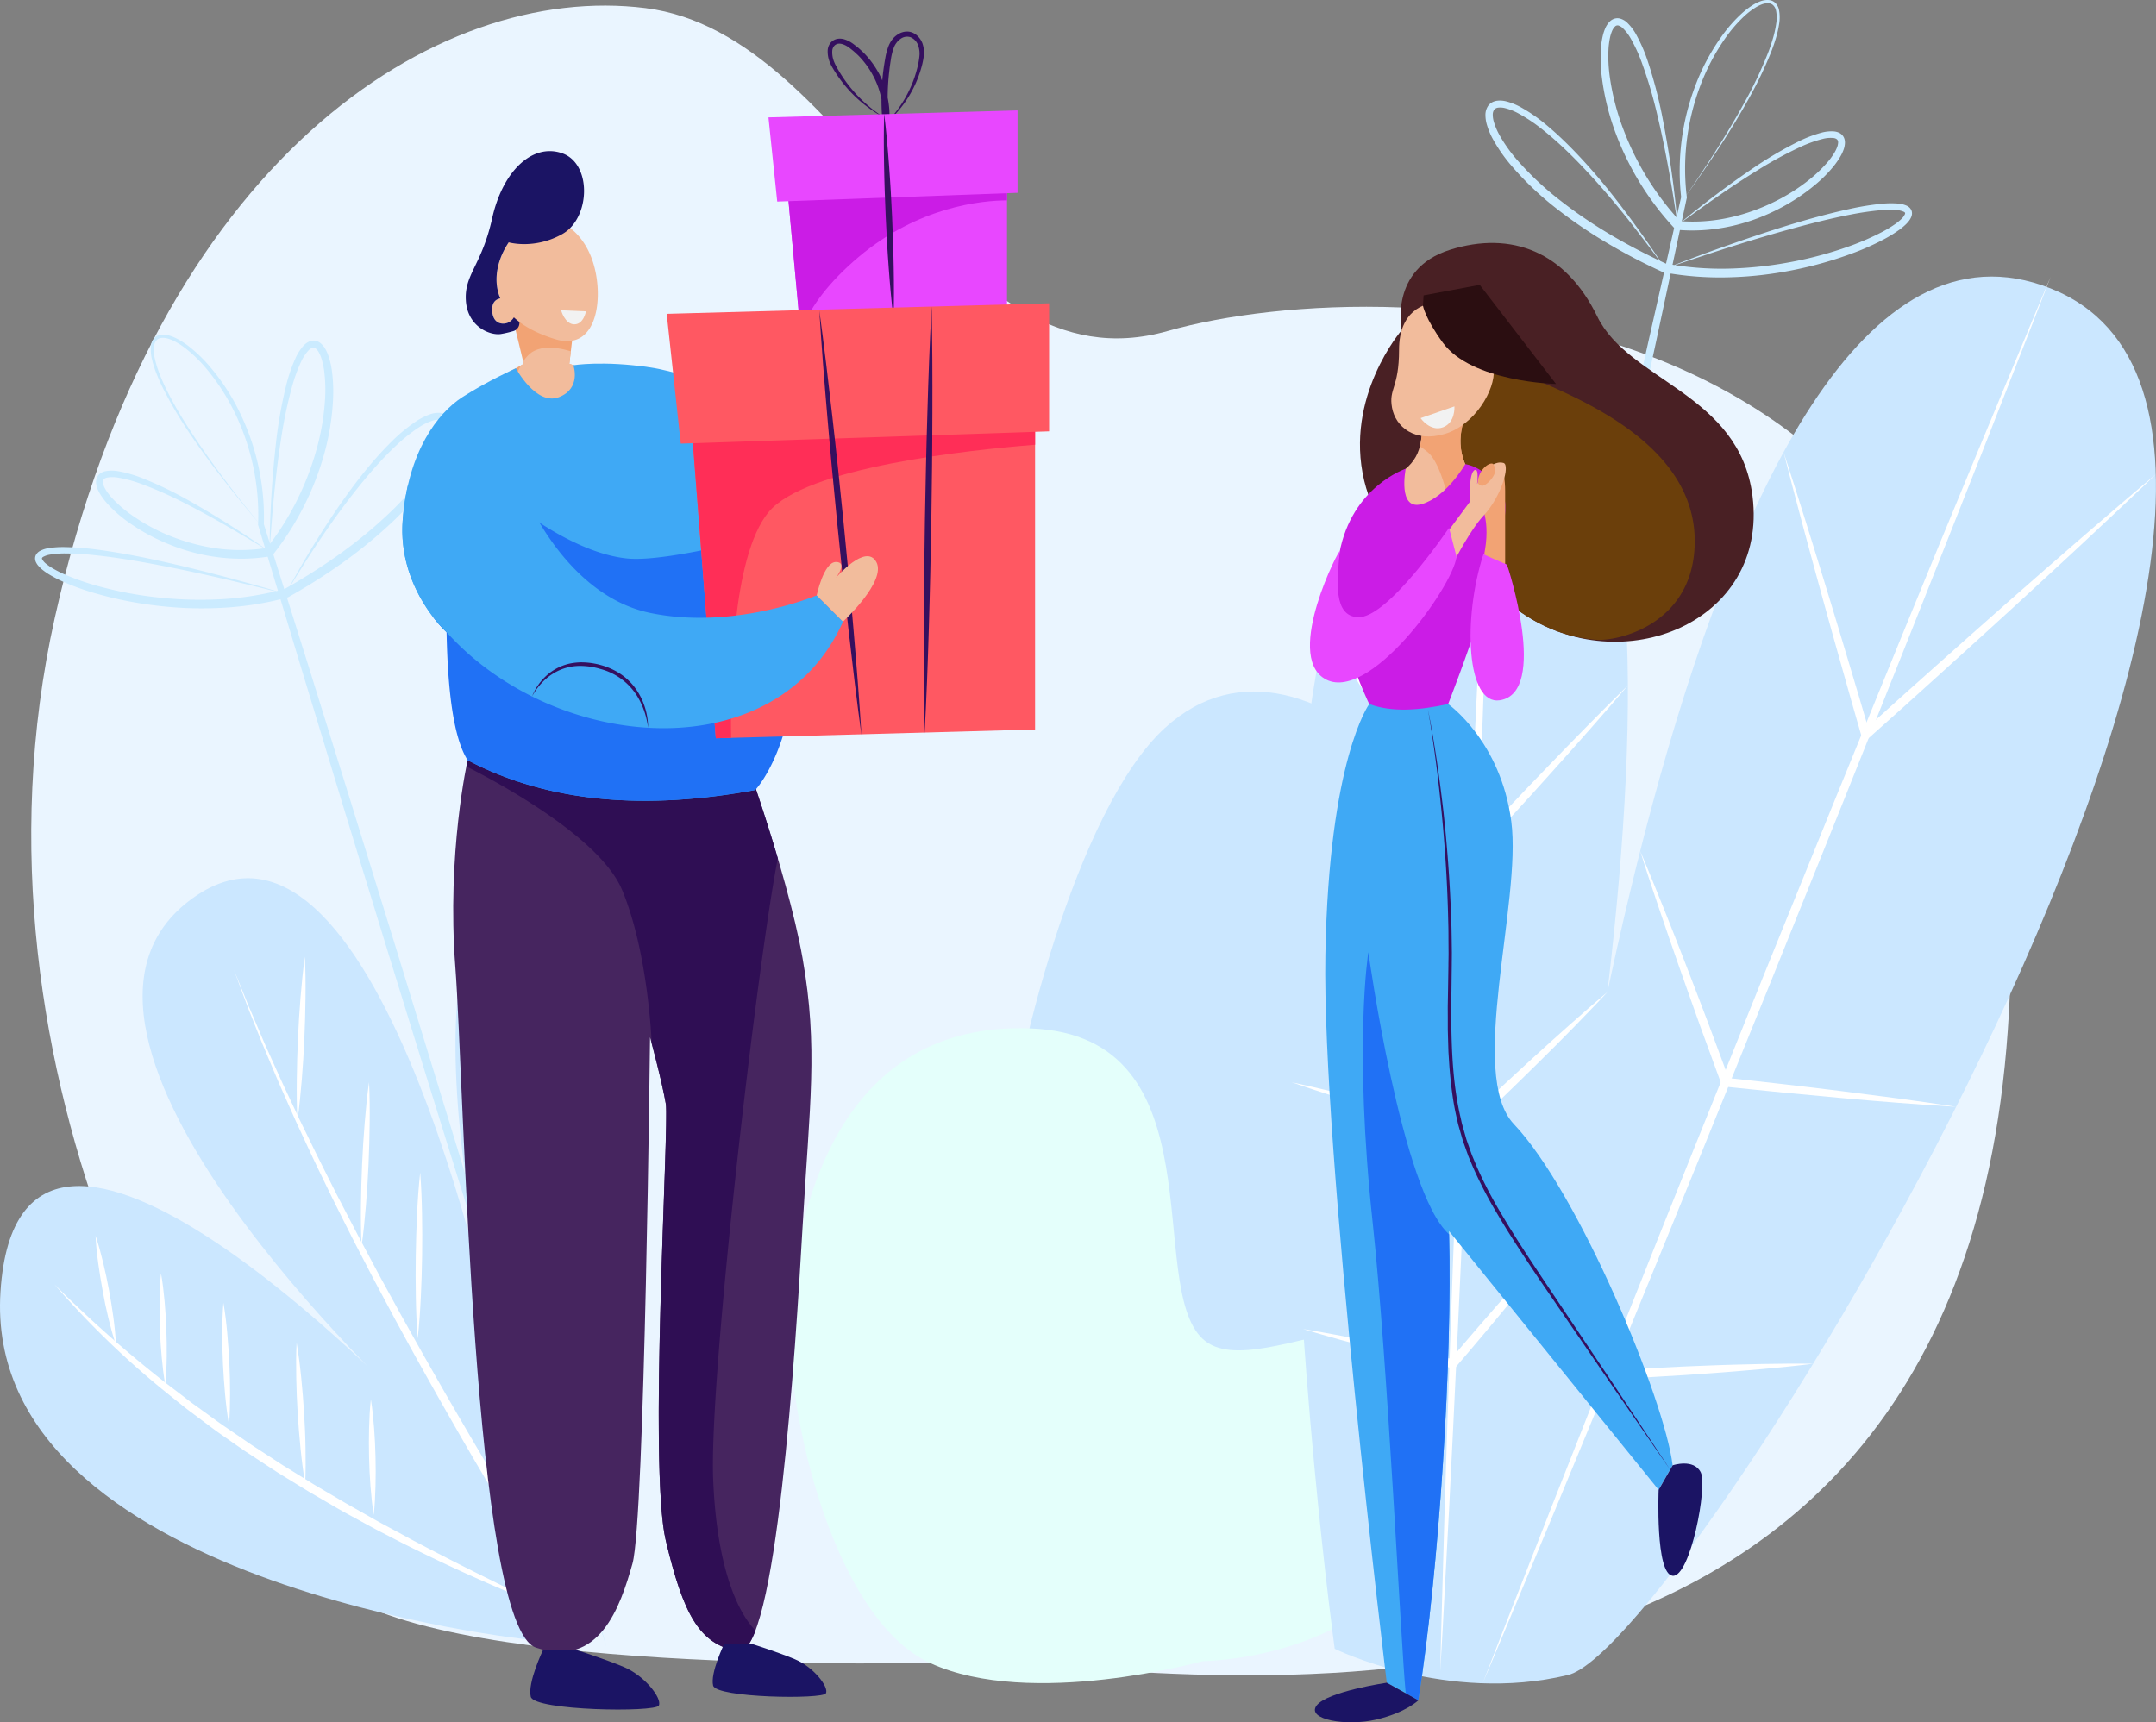 <?xml version="1.0" encoding="UTF-8"?> <svg xmlns="http://www.w3.org/2000/svg" viewBox="0 0 1680.1 1342.3"><rect x="0" y="0" width="1680.1" height="1342.3" fill="#808080" stroke="none"/> <defs> <style>.cls-1{fill:#eaf5ff;}.cls-2{fill:#cbebff;}.cls-3{fill:#cbe7ff;}.cls-4{fill:#e4fffb;}.cls-5{fill:#fff;}.cls-6{fill:#492024;}.cls-7{fill:#6b3f0b;}.cls-8{fill:#f2bc9c;}.cls-9{fill:#f2a374;}.cls-10{fill:#f2f2f2;}.cls-11{fill:#2b0e11;}.cls-12{fill:#3fa9f5;}.cls-13{fill:#cb1ce6;}.cls-14{fill:#e847ff;}.cls-15{fill:#2071f5;}.cls-16{fill:#1b1464;}.cls-17{fill:#35105f;}.cls-18{fill:#46255f;}.cls-19{fill:#2f0e54;}.cls-20{fill:#ff5862;}.cls-21{fill:#ff2e57;}</style> </defs> <title>Мужчина дарит</title> <g id="Слой_2" data-name="Слой 2"> <g id="Слой_1-2" data-name="Слой 1"> <path class="cls-1" d="M759.61,1295.18c121.92-1.14,752.57,126.38,803.91-478.2s-481.25-608-653.58-559S666.11,26.81,503,6.32,122.53,124.73,42.79,481.1,161,1181.32,272,1245.08,759.61,1295.18,759.61,1295.18Z"></path> <path class="cls-2" d="M1312.52,154.48c16.78-24.24,32.84-49,47-74.81a314.73,314.73,0,0,0,18.79-39.86c1.27-3.44,2.44-6.91,3.44-10.42a77.44,77.44,0,0,0,2.32-10.64A28.87,28.87,0,0,0,1384,8.21,8.25,8.25,0,0,0,1381.69,4a5.68,5.68,0,0,0-1.92-1.15,7.64,7.64,0,0,0-2.31-.34,14,14,0,0,0-4.92,1.06A28.94,28.94,0,0,0,1367.82,6a57.76,57.76,0,0,0-8.53,6.58A108.25,108.25,0,0,0,1345,29a167.59,167.59,0,0,0-20.32,38.64,182.84,182.84,0,0,0-10.18,86.06l0,.36-.08.37-23.88,111.84L1266.39,378l-24.45,111.71-24.67,111.66Q1192.49,713,1167.18,824.56l-12.73,55.75-6.37,27.87L1141.62,936c-8.63,37.13-17.15,74.29-26,111.38,7.57-37.37,15.44-74.67,23.19-112l5.83-28,5.91-28,11.85-55.94q23.86-111.84,48.24-223.57l24.48-111.71,24.71-111.65,25-111.6,25.28-111.53,0,.73a186.81,186.81,0,0,1,11.21-87.86,167.21,167.21,0,0,1,21.19-39.18,111.3,111.3,0,0,1,14.91-16.69,61,61,0,0,1,9-6.78,32.23,32.23,0,0,1,5.18-2.52A16.74,16.74,0,0,1,1377.47,0a10,10,0,0,1,3.13.52,8,8,0,0,1,2.77,1.7,10.67,10.67,0,0,1,2.92,5.4,31,31,0,0,1,.07,11.44A79,79,0,0,1,1383.83,30c-1.06,3.57-2.29,7.07-3.62,10.53a317.28,317.28,0,0,1-19.41,39.84c-7.24,12.87-15,25.4-23.15,37.72S1321.12,142.5,1312.52,154.48Z"></path> <path class="cls-2" d="M1307.4,175.42a728.45,728.45,0,0,1,60.74-45.71,295.65,295.65,0,0,1,33-19.26,97.36,97.36,0,0,1,18.14-7,28.61,28.61,0,0,1,10.34-1,12.13,12.13,0,0,1,2.91.75,8.16,8.16,0,0,1,2.83,1.84,7.7,7.7,0,0,1,1.87,3,9.43,9.43,0,0,1,.47,3.21,17,17,0,0,1-1.1,5.51,32.63,32.63,0,0,1-2.17,4.71,60.17,60.17,0,0,1-5.64,8.21,103.83,103.83,0,0,1-13.71,13.86,154.79,154.79,0,0,1-32.47,21c-23.19,11.3-49.47,16.83-75.42,14.58l-1.32-.12-.91-1a223.49,223.49,0,0,1-46-74.42,192.82,192.82,0,0,1-10.61-42.71,122.59,122.59,0,0,1-.87-22.2,61.7,61.7,0,0,1,1.63-11.24,34.14,34.14,0,0,1,1.92-5.61,16.11,16.11,0,0,1,3.76-5.38,8.92,8.92,0,0,1,3.39-1.91,8,8,0,0,1,4-.12,13,13,0,0,1,5.89,3.32,39.14,39.14,0,0,1,7,9.28,123.62,123.62,0,0,1,8.84,20.27,355.59,355.59,0,0,1,11.16,42.15,815.57,815.57,0,0,1,12.33,85.92c-4.33-28.58-9.07-57.12-15.78-85.15A352.07,352.07,0,0,0,1279.47,49a121.71,121.71,0,0,0-8.86-19.26,34.28,34.28,0,0,0-6.12-7.89,7.85,7.85,0,0,0-3.42-2,2.76,2.76,0,0,0-2.59.84,10.61,10.61,0,0,0-2.28,3.53,27.88,27.88,0,0,0-1.48,4.66,60,60,0,0,0-1.31,10.21,116.39,116.39,0,0,0,1.09,21.06,189,189,0,0,0,10.72,41.15,220,220,0,0,0,44.81,72l-2.23-1.09a131.15,131.15,0,0,0,36.82-2,142.42,142.42,0,0,0,17.93-4.71,156,156,0,0,0,17.25-6.86A148.4,148.4,0,0,0,1411.19,139a105.55,105.55,0,0,0,13.18-12.87,53.63,53.63,0,0,0,5.25-7.31,27.06,27.06,0,0,0,1.89-3.87,11.87,11.87,0,0,0,.87-3.72,3.22,3.22,0,0,0-.74-2.47,4.8,4.8,0,0,0-2.77-1.19,23.59,23.59,0,0,0-8.46.7,97.85,97.85,0,0,0-17.4,6.22,302.42,302.42,0,0,0-33.09,18C1348.42,145.73,1327.79,160.43,1307.4,175.42Z"></path> <path class="cls-2" d="M1297.64,209.29q11.68-4.54,23.43-8.95t23.59-8.54c15.77-5.57,31.63-10.91,47.63-15.86s32.16-9.39,48.59-13a214.44,214.44,0,0,1,25-4.1,72.87,72.87,0,0,1,13-.23,21.07,21.07,0,0,1,7,1.71,7.51,7.51,0,0,1,3.47,3.25,5.92,5.92,0,0,1,.61,2.71,7.27,7.27,0,0,1-.43,2.39,13,13,0,0,1-1.94,3.46,25,25,0,0,1-2.34,2.63,47.19,47.19,0,0,1-5.11,4.27,99.6,99.6,0,0,1-10.93,6.85A191.9,191.9,0,0,1,1446,196.48a299.63,299.63,0,0,1-48.66,14,291.19,291.19,0,0,1-50.33,5.66,243.72,243.72,0,0,1-50.63-3.91l-.41-.08-.39-.18a454.71,454.71,0,0,1-43-22.45,369.94,369.94,0,0,1-40.15-27.37,241.42,241.42,0,0,1-35.23-33.71,123.3,123.3,0,0,1-14-20.31,54.51,54.51,0,0,1-4.76-11.78,26.52,26.52,0,0,1-.89-6.71,12.43,12.43,0,0,1,2.23-7.33,9.45,9.45,0,0,1,3.25-2.72,11.57,11.57,0,0,1,3.77-1.11,19.69,19.69,0,0,1,6.93.52,48.66,48.66,0,0,1,11.78,4.78,128.46,128.46,0,0,1,20.1,14.07c12.46,10.44,23.67,22.11,34.35,34.18s20.58,24.79,30.16,37.7q7.17,9.69,14.06,19.59t13.43,20q-7-9.78-14.31-19.38t-14.7-19.07c-10-12.55-20.35-24.79-31.26-36.5s-22.28-23-34.7-32.89a127.06,127.06,0,0,0-19.55-13.17,44.08,44.08,0,0,0-10.54-4.11,14.57,14.57,0,0,0-5-.32,4.53,4.53,0,0,0-3.28,1.73,7.06,7.06,0,0,0-1,4.06,20.18,20.18,0,0,0,.81,5.18,50.53,50.53,0,0,0,4.42,10.44A116.64,116.64,0,0,0,1182,124.39a237,237,0,0,0,34.61,32.43c25.06,19.59,53,35.41,81.91,48.78l-.8-.25a236.73,236.73,0,0,0,49.18,4,301,301,0,0,0,49.24-5.26,294.32,294.32,0,0,0,47.76-13.2,202.31,202.31,0,0,0,22.57-10,95.74,95.74,0,0,0,10.4-6.29,41,41,0,0,0,4.56-3.69,12.21,12.21,0,0,0,3-4,2.23,2.23,0,0,0,.15-.67.58.58,0,0,0,0-.32,2.24,2.24,0,0,0-1.08-.9,16,16,0,0,0-5.14-1.28,68.36,68.36,0,0,0-12,0,232.23,232.23,0,0,0-24.53,3.54c-16.32,3.16-32.48,7.35-48.56,11.79s-32.07,9.3-48,14.38c-8,2.54-15.9,5.16-23.83,7.8S1305.54,206.58,1297.64,209.29Z"></path> <path class="cls-3" d="M907.71,567.4c114.55-104.79,285.8,102.13,288.35,259.58s-147.45,392.66-255.4,387-169.3-205.67-160.21-295.44S838.82,630.41,907.71,567.4Z"></path> <path class="cls-4" d="M937.26,1294.63s185.7-.73,192.28-169.67-146.83-39.41-192.28-81.45,13.63-236.35-134.09-242-180.09,136.74-187.2,211,30.39,247.44,108.8,283.56S937.26,1294.63,937.26,1294.63Z"></path> <path class="cls-3" d="M1040.09,1285S914,371.38,1150.31,303.21s45.46,814.73,45.46,814.73S1306,108.9,1598,224.8,1316.21,1282.7,1221.9,1305.43,1040.09,1285,1040.09,1285Z"></path> <path class="cls-5" d="M1163.24,300.36l-.76,31.34L1161.6,363l-1.78,62.67q-1.93,62.67-4.1,125.32c-1.39,41.78-3,83.54-4.54,125.31l-4.93,125.28L1141,926.88c-1.9,41.76-3.67,83.51-5.7,125.26l-3,62.62-3.14,62.62-3.35,62.6-1.68,31.31-1.8,31.3.75-31.34.88-31.34,1.77-62.67,2-62.67,2.13-62.65c1.38-41.78,3-83.54,4.54-125.31l4.93-125.28,5.32-125.27c1.89-41.75,3.67-83.51,5.7-125.26s4-83.49,6.13-125.24l3.35-62.6,1.67-31.31Z"></path> <path class="cls-5" d="M1032.38,489.86c10.37,14,20.44,28.17,30.52,42.34l15,21.34L1092.77,575c5,7.14,9.83,14.34,14.76,21.51s9.84,14.33,14.68,21.55c9.69,14.43,19.49,28.8,29.06,43.31l-5.39-.43c10.06-10.72,20.08-21.48,30.23-32.1l15.19-16,15.29-15.88q7.64-8,15.34-15.84c5.15-5.25,10.25-10.55,15.43-15.76,10.33-10.47,20.69-20.91,31.21-31.19-9.5,11.23-19.17,22.31-28.87,33.36-4.83,5.55-9.75,11-14.62,16.52s-9.77,11-14.69,16.44l-14.75,16.39-14.86,16.29c-9.87,10.9-19.88,21.66-29.85,32.46l-2.94,3.18-2.45-3.61c-9.76-14.39-19.3-28.92-28.94-43.39-4.84-7.23-9.56-14.53-14.33-21.8s-9.55-14.52-14.25-21.84l-14.13-21.92-14-22C1050.62,519.5,1041.36,504.78,1032.38,489.86Z"></path> <path class="cls-5" d="M1006.47,843.43c11.28,2.42,22.49,5.08,33.7,7.76s22.39,5.46,33.53,8.35l16.73,4.31,16.69,4.44c11.15,2.91,22.22,6.05,33.33,9.08l-3.31.83,7-6.75,7.09-6.68,14.2-13.37c4.72-4.47,9.53-8.84,14.29-13.27s9.52-8.85,14.35-13.21l14.43-13.11,14.55-13c9.76-8.6,19.52-17.2,29.51-25.56-8.86,9.55-17.95,18.85-27,28.16l-13.72,13.87L1198,829c-4.6,4.6-9.28,9.1-13.92,13.66s-9.28,9.1-14,13.59L1156,869.78l-7,6.74-7.1,6.69-1.44,1.36-1.88-.54c-11.06-3.17-22.16-6.25-33.19-9.55l-16.57-4.88-16.53-5c-11-3.32-22-6.8-33-10.28S1017.37,847.23,1006.47,843.43Z"></path> <path class="cls-5" d="M1015.45,1035.81c9.88,1.59,19.7,3.39,29.51,5.23,4.91.9,9.8,1.9,14.7,2.85s9.8,1.92,14.68,2.95l14.66,3,14.63,3.15,14.62,3.18,14.6,3.31-3.39,1.12c7.82-9.37,15.8-18.6,23.76-27.86,4-4.64,8-9.23,12-13.81l12.09-13.76,12.2-13.65L1201.84,978c8.28-9,16.57-18,25.13-26.7-7.26,9.85-14.79,19.47-22.32,29.08l-11.4,14.34L1181.73,1009l-11.64,14.13c-3.88,4.71-7.76,9.42-11.71,14.07-7.86,9.34-15.7,18.69-23.69,27.92l-1.38,1.6-2-.48-14.56-3.45-14.53-3.58-14.53-3.6-14.49-3.74q-7.26-1.85-14.48-3.81c-4.82-1.31-9.65-2.56-14.45-3.92C1034.63,1041.43,1025,1038.73,1015.45,1035.81Z"></path> <path class="cls-5" d="M1598,215.71l-13.34,34.45-13.46,34.4-26.94,68.79q-27.09,68.73-54.37,137.38c-18.14,45.79-36.51,91.49-54.77,137.23L1380,765,1324.51,902c-18.62,45.6-37.11,91.24-55.85,136.79l-28.07,68.34-28.19,68.28L1184,1243.58l-14.2,34.1-14.32,34,13.34-34.45,13.46-34.4,26.93-68.79,27.12-68.72,27.25-68.67c18.14-45.79,36.52-91.48,54.78-137.22l55.14-137.07L1429,625.48q27.91-68.4,55.85-136.78t56.26-136.63l28.38-68.2,14.2-34.11Z"></path> <path class="cls-5" d="M1389.9,352.4q8.91,27.27,17.44,54.66l8.51,27.4c2.81,9.13,5.67,18.26,8.43,27.41,5.54,18.3,11.14,36.58,16.57,54.92l8.2,27.48,8.09,27.51-5.55-1.58,28.2-25.46,28.33-25.32C1527,502.49,1546,485.77,1564.94,469l28.57-25.05c9.52-8.36,19.12-16.62,28.67-24.94,19.16-16.57,38.36-33.1,57.78-49.38-18.25,17.58-36.74,34.9-55.26,52.19-9.29,8.61-18.53,17.28-27.86,25.84l-27.95,25.74c-18.73,17.05-37.38,34.18-56.22,51.12L1484.47,550l-28.33,25.32-4.05,3.62-1.49-5.21-7.91-27.56-7.79-27.61c-5.24-18.38-10.3-36.82-15.41-55.25-2.58-9.2-5-18.44-7.57-27.66l-7.48-27.7Q1397,380.2,1389.9,352.4Z"></path> <path class="cls-5" d="M1278.15,663.26c6.28,14.74,12.25,29.59,18.25,44.44l8.85,22.32,8.71,22.37q4.36,11.18,8.61,22.41l8.54,22.43,16.73,45-2.9-2.26c15,1.68,30,3.25,44.93,5s29.93,3.47,44.89,5.38,29.9,3.81,44.84,5.8,29.87,4.12,44.77,6.46c-15.06-.85-30.09-2-45.13-3.13s-30-2.42-45-3.79-30-2.79-45-4.22-30-3.06-45-4.58l-2.15-.22-.75-2-16.48-45.09-8.06-22.61q-4-11.3-8-22.64l-7.89-22.67-7.76-22.72C1288,693.72,1282.93,678.55,1278.15,663.26Z"></path> <path class="cls-5" d="M1413,1062.85c-13.33,1.65-26.67,3-40,4.18-6.68.61-13.35,1.21-20,1.72s-13.36,1.1-20,1.54l-20,1.39-20.06,1.2-10,.6-10,.49-20.07,1-2.39.11-.86-2.15-9.14-22.72-8.89-22.82c-2.89-7.64-5.82-15.26-8.61-22.94-1.43-3.82-2.81-7.67-4.18-11.52s-2.73-7.71-4-11.58q2.76,5.48,5.44,11t5.3,11c3.53,7.37,6.92,14.8,10.35,22.21l10.07,22.32,9.83,22.43-3.25-2,20.06-1.22,10-.6,10-.5,20.08-1,20.08-.8c6.69-.29,13.39-.45,20.08-.65s13.4-.36,20.1-.49C1386.11,1062.79,1399.52,1062.66,1413,1062.85Z"></path> <path class="cls-3" d="M415.12,1278.23S-14.4,1235.05.37,1006.66s319.3,90.9,319.3,90.9-317-292-169.31-397.71,240.9,367,240.9,367-101.13-394.3,34.09-380.66,33.14,591.94,33.14,591.94Z"></path> <path class="cls-5" d="M418.53,699.85l-1.31,17.33c-.41,5.78-1,11.54-1.17,17.33l-.88,17.35c-.13,2.89-.33,5.78-.41,8.67l-.23,8.68-.45,17.36-.11,4.34v4.34l0,8.69-.07,17.36.26,17.36c.63,46.29,3,92.55,6.17,138.74s7.31,92.32,11.94,138.4S441.78,1208,447,1254l1.78,15.63-8.22-13.41q-36.87-60.12-72.51-121c-5.95-10.14-11.74-20.37-17.6-30.56s-11.61-20.45-17.37-30.7c-2.87-5.14-5.78-10.24-8.61-15.39l-8.5-15.46-8.44-15.49-8.3-15.56-8.3-15.57-8.13-15.65-8.11-15.66-7.92-15.77-7.88-15.78-7.69-15.87c-2.54-5.3-5.16-10.57-7.65-15.9l-7.44-16-3.71-8-1.85-4-1.78-4-7.15-16.12c-4.84-10.72-9.28-21.61-13.88-32.43l-3.42-8.13-3.27-8.18-6.53-16.38-1.62-4.1-1.53-4.13-3.06-8.27-6.13-16.53,6.62,16.34,3.31,8.16,1.66,4.08,1.74,4,6.9,16.21,3.45,8.1,3.59,8c4.84,10.7,9.52,21.47,14.6,32.06l7.49,15.94,1.87,4,1.94,4,3.88,7.9,7.7,15.84c2.57,5.27,5.27,10.49,7.9,15.74l7.93,15.72,8.12,15.63L279,962.91l8.28,15.54,8.3,15.53,8.46,15.44,8.47,15.44,8.61,15.36,8.6,15.37c2.86,5.13,5.81,10.21,8.71,15.31,5.82,10.2,11.62,20.41,17.56,30.53s11.77,20.32,17.79,30.4q35.7,60.75,72.72,120.71l-6.45,2.22c-5.09-46.07-10.06-92.16-14.39-138.33s-8.13-92.38-10.78-138.69-4.35-92.68-4.16-139.06l.13-17.4.45-17.39.23-8.69.12-4.35.19-4.34.85-17.37.42-8.69c.15-2.89.41-5.78.61-8.67L415,734.44c.38-5.78,1.1-11.54,1.69-17.3Z"></path> <path class="cls-5" d="M42.42,1001a948,948,0,0,0,87.1,77.1l11.55,8.81c3.86,2.93,7.62,6,11.59,8.75l11.77,8.52c3.92,2.84,7.81,5.72,11.85,8.39l12,8.22,6,4.12c2,1.39,4,2.66,6.07,4l12.18,7.91,6.1,4c2,1.33,4.11,2.55,6.17,3.83l12.35,7.66,6.17,3.84c2.05,1.28,4.16,2.47,6.24,3.71l12.53,7.36,6.27,3.69c2.08,1.23,4.22,2.38,6.32,3.59l12.65,7.16c4.22,2.38,8.42,4.8,12.71,7.06l12.81,6.89c4.26,2.31,8.49,4.69,12.81,6.89,34.31,18.11,69.2,35.17,104.28,52q-54.36-21.18-106.77-47.1c-8.76-4.24-17.36-8.79-26-13.24-4.34-2.19-8.6-4.55-12.88-6.87l-12.84-7c-4.3-2.27-8.5-4.75-12.71-7.2L246,1165.65c-2.1-1.24-4.23-2.42-6.3-3.7l-6.23-3.82L221,1150.49c-2.06-1.3-4.16-2.54-6.19-3.89l-6.11-4-12.21-8c-2-1.36-4.1-2.64-6.09-4l-6-4.18-12-8.39c-4-2.76-7.89-5.72-11.79-8.65l-11.7-8.77c-3.93-2.87-7.7-6-11.5-9l-11.37-9.19A683.65,683.65,0,0,1,42.42,1001Z"></path> <path class="cls-5" d="M287.57,843.43c.55,10.69.61,21.35.49,32s-.42,21.3-.89,31.94-1.12,21.27-2,31.89-1.88,21.24-3.4,31.83c-.56-10.69-.62-21.35-.5-32s.42-21.3.9-31.94,1.13-21.27,2-31.89S286.06,854,287.57,843.43Z"></path> <path class="cls-5" d="M237.58,745.71c.55,10.69.6,21.35.49,32s-.43,21.31-.9,31.95-1.12,21.27-2,31.89-1.88,21.23-3.4,31.82c-.55-10.68-.61-21.34-.5-32s.43-21.3.91-31.94,1.12-21.27,2-31.89S236.06,756.3,237.58,745.71Z"></path> <path class="cls-5" d="M327.43,913.89c.87,10.79,1.25,21.57,1.45,32.34s.22,21.56.06,32.33-.48,21.54-1,32.31-1.24,21.52-2.44,32.28c-.88-10.79-1.26-21.57-1.46-32.34s-.22-21.56-.05-32.33.48-21.54,1-32.3S326.23,924.65,327.43,913.89Z"></path> <path class="cls-5" d="M74.47,963.13C76.82,970,78.65,977,80.37,984s3.18,14,4.5,21.12,2.49,14.18,3.45,21.32,1.75,14.31,2,21.58c-2.35-6.88-4.19-13.86-5.9-20.86S81.28,1013.09,80,1006s-2.48-14.18-3.44-21.32S74.77,970.39,74.47,963.13Z"></path> <path class="cls-5" d="M125.46,992.45c1.32,7.19,2.11,14.39,2.79,21.6s1.09,14.44,1.37,21.66.39,14.46.3,21.7-.36,14.49-1.13,21.76c-1.32-7.19-2.12-14.39-2.79-21.6s-1.1-14.44-1.37-21.66-.38-14.46-.29-21.7S124.7,999.72,125.46,992.45Z"></path> <path class="cls-5" d="M174.09,1015.38c1.4,7.87,2.31,15.75,3,23.64s1.28,15.8,1.65,23.71.59,15.83.56,23.76-.18,15.86-.85,23.82c-1.41-7.86-2.32-15.75-3.05-23.64s-1.28-15.8-1.65-23.71-.58-15.83-.55-23.75S173.43,1023.34,174.09,1015.38Z"></path> <path class="cls-5" d="M231.13,1046.5c1.58,9.07,2.68,18.18,3.61,27.29s1.65,18.24,2.22,27.37,1,18.28,1.12,27.44.21,18.32-.27,27.52c-1.6-9.07-2.7-18.17-3.62-27.28s-1.66-18.24-2.22-27.38-.95-18.28-1.11-27.44S230.65,1055.7,231.13,1046.5Z"></path> <path class="cls-5" d="M289,1090.62c1.23,7.48,1.93,15,2.52,22.46s.91,15,1.1,22.49.2,15,0,22.52-.54,15-1.4,22.55c-1.23-7.47-1.94-15-2.53-22.45s-.91-15-1.09-22.5-.2-15,0-22.52S288.14,1098.15,289,1090.62Z"></path> <path class="cls-5" d="M462.7,785.29c-3.15,9-6.75,17.73-10.51,26.41s-7.68,17.28-11.76,25.8-8.31,17-12.75,25.33-9,16.65-14,24.72c3.15-9,6.75-17.73,10.5-26.41s7.68-17.28,11.77-25.8,8.31-17,12.76-25.32S457.68,793.37,462.7,785.29Z"></path> <path class="cls-5" d="M472.81,897.49c-3.5,9.42-7.44,18.63-11.54,27.76s-8.36,18.18-12.78,27.15-9,17.87-13.78,26.66-9.67,17.53-15,26c3.49-9.43,7.44-18.64,11.53-27.77s8.37-18.18,12.8-27.15,9-17.86,13.78-26.65S467.46,906,472.81,897.49Z"></path> <path class="cls-5" d="M463.73,1012.45a175.1,175.1,0,0,1-7.67,16.75q-4.2,8.15-8.88,16t-9.81,15.47a173.5,173.5,0,0,1-11,14.74,172.6,172.6,0,0,1,7.66-16.75q4.2-8.15,8.89-16t9.82-15.47A175.13,175.13,0,0,1,463.73,1012.45Z"></path> <path class="cls-2" d="M203.2,409.45c-9.55-11.23-18.94-22.61-28-34.23s-17.9-23.46-26.17-35.69a318.11,318.11,0,0,1-22.6-38.13c-1.61-3.33-3.12-6.72-4.48-10.19a81.3,81.3,0,0,1-3.41-10.67,31.06,31.06,0,0,1-.86-11.41,10.67,10.67,0,0,1,2.46-5.63,8,8,0,0,1,2.63-1.92,9.9,9.9,0,0,1,3.07-.77,16.47,16.47,0,0,1,5.93.67,31.46,31.46,0,0,1,5.37,2.09,60.42,60.42,0,0,1,9.57,6A111.18,111.18,0,0,1,162.91,285a167.17,167.17,0,0,1,24.34,37.31A186.94,186.94,0,0,1,205.61,409l-.09-.73,34.32,109.09,34,109.18,33.77,109.25,33.54,109.33Q374.65,954.43,407.56,1064L424,1118.74l8.18,27.39,8.11,27.42c10.78,36.57,21.67,73.1,32.27,109.72-11.83-36.24-23.36-72.58-35-108.88l-8.72-27.23-8.63-27.25-17.25-54.52q-34.33-109.08-68.18-218.32L301,737.8,267.47,628.46,234.23,519l-33-109.5-.11-.38v-.35A182.66,182.66,0,0,0,184,323.87,166.39,166.39,0,0,0,160.56,287,107.15,107.15,0,0,0,145,271.83a56.53,56.53,0,0,0-9-5.86,29.74,29.74,0,0,0-4.9-2,14.18,14.18,0,0,0-5-.65,7.69,7.69,0,0,0-2.27.53,5.66,5.66,0,0,0-1.83,1.3,8.22,8.22,0,0,0-1.91,4.35,28.79,28.79,0,0,0,.7,10.52,76.06,76.06,0,0,0,3.18,10.41c1.28,3.42,2.73,6.79,4.29,10.11,6.25,13.27,13.91,25.88,22,38.18C166.45,363.3,184.49,386.67,203.2,409.45Z"></path> <path class="cls-2" d="M210,429.9c-21.56-13.27-43.32-26.23-65.82-37.66A304.83,304.83,0,0,0,109.74,377a98,98,0,0,0-17.85-4.77,23.48,23.48,0,0,0-8.49,0,4.74,4.74,0,0,0-2.67,1.41,3.21,3.21,0,0,0-.53,2.52,11.73,11.73,0,0,0,1.17,3.64,27.28,27.28,0,0,0,2.2,3.7,53.53,53.53,0,0,0,5.83,6.85,105.18,105.18,0,0,0,14.19,11.75,148.65,148.65,0,0,0,32.9,17.11,157.4,157.4,0,0,0,17.76,5.42,141.44,141.44,0,0,0,18.25,3.23,131.18,131.18,0,0,0,36.86-1.07L207.23,428A220.15,220.15,0,0,0,246,352.57a189.14,189.14,0,0,0,7.32-41.89,116.64,116.64,0,0,0-.65-21.08,58.9,58.9,0,0,0-2.14-10.06,27.37,27.37,0,0,0-1.86-4.53,10.51,10.51,0,0,0-2.56-3.33,2.76,2.76,0,0,0-2.64-.63,7.94,7.94,0,0,0-3.25,2.24,34.32,34.32,0,0,0-5.46,8.36,122.4,122.4,0,0,0-7.25,19.92,349.6,349.6,0,0,0-8.72,42.17c-4.4,28.5-6.79,57.32-8.76,86.16a813.05,813.05,0,0,1,5.25-86.64A352.24,352.24,0,0,1,223,300.34a122.16,122.16,0,0,1,7.15-20.92,38.88,38.88,0,0,1,6.2-9.82,13.06,13.06,0,0,1,5.6-3.8,8,8,0,0,1,4-.21,8.82,8.82,0,0,1,3.54,1.63,16.07,16.07,0,0,1,4.19,5,34,34,0,0,1,2.37,5.44,62.37,62.37,0,0,1,2.55,11.07,123.23,123.23,0,0,1,.95,22.19,193.18,193.18,0,0,1-7.08,43.43,223.68,223.68,0,0,1-39.77,77.94l-.83,1.05-1.31.22c-25.67,4.37-52.32,1-76.36-8.35A155.07,155.07,0,0,1,100.11,407,103.58,103.58,0,0,1,85.3,394.3,59.29,59.29,0,0,1,79,386.58a31.82,31.82,0,0,1-2.54-4.51,17,17,0,0,1-1.56-5.41,9.46,9.46,0,0,1,.21-3.23,7.83,7.83,0,0,1,1.61-3.17,8.35,8.35,0,0,1,2.68-2.06,11.28,11.28,0,0,1,2.84-1,28.17,28.17,0,0,1,10.38.12,97.15,97.15,0,0,1,18.65,5.48,295.46,295.46,0,0,1,34.46,16.5A727.27,727.27,0,0,1,210,429.9Z"></path> <path class="cls-2" d="M222.52,462.86q-12.15-3.08-24.34-6c-8.12-2-16.24-3.94-24.38-5.82-16.28-3.76-32.61-7.29-49-10.41s-32.84-6-49.36-7.77a231.5,231.5,0,0,0-24.74-1.52,67.36,67.36,0,0,0-12,.95,16,16,0,0,0-5,1.69,2.31,2.31,0,0,0-1,1,.64.64,0,0,0,0,.32,2,2,0,0,0,.21.66,12.18,12.18,0,0,0,3.35,3.7,39.73,39.73,0,0,0,4.85,3.31,94.19,94.19,0,0,0,10.88,5.41,199.3,199.3,0,0,0,23.31,8.09,293.59,293.59,0,0,0,48.68,9.25,300,300,0,0,0,49.51,1.21,235.92,235.92,0,0,0,48.68-8l-.77.32c27.74-15.69,54.27-33.75,77.64-55.32a237.65,237.65,0,0,0,31.84-35.16,116,116,0,0,0,11.9-20.18,50.34,50.34,0,0,0,3.55-10.75,20.19,20.19,0,0,0,.38-5.24,7,7,0,0,0-1.35-4,4.55,4.55,0,0,0-3.41-1.46,14.75,14.75,0,0,0-5,.74,43.79,43.79,0,0,0-10.17,4.95,127.44,127.44,0,0,0-18.41,14.73c-11.57,10.88-22,23.05-31.89,35.62s-19.25,25.61-28.17,38.94q-6.69,10-13.09,20.2t-12.67,20.49q5.74-10.59,11.74-21.05t12.41-20.67c8.5-13.66,17.4-27.08,27-40.05s19.87-25.45,31.43-36.88A128.8,128.8,0,0,1,324,328.55a49.09,49.09,0,0,1,11.34-5.74,19.91,19.91,0,0,1,6.86-1.08,11.58,11.58,0,0,1,3.86.8,9.5,9.5,0,0,1,3.46,2.44,12.47,12.47,0,0,1,2.81,7.13,25.47,25.47,0,0,1-.33,6.75A54.39,54.39,0,0,1,348.19,351a122.74,122.74,0,0,1-12.3,21.39,241.17,241.17,0,0,1-32.35,36.48,369.89,369.89,0,0,1-37.77,30.57,454.25,454.25,0,0,1-41,25.9l-.37.21-.4.11a243.14,243.14,0,0,1-50.14,8,290.27,290.27,0,0,1-50.63-1.52,299.26,299.26,0,0,1-49.64-9.92,190.36,190.36,0,0,1-23.92-8.64,100.38,100.38,0,0,1-11.46-5.93,47.48,47.48,0,0,1-5.43-3.84,23.18,23.18,0,0,1-2.55-2.43A12.55,12.55,0,0,1,28,438.11a7.37,7.37,0,0,1-.63-2.34,6,6,0,0,1,.39-2.75,7.38,7.38,0,0,1,3.2-3.52,20.6,20.6,0,0,1,6.8-2.28,72.39,72.39,0,0,1,13-.84,216,216,0,0,1,25.25,2c16.67,2.22,33.14,5.37,49.5,9s32.59,7.64,48.77,11.9q12.12,3.21,24.21,6.58T222.52,462.86Z"></path> <path class="cls-6" d="M1092.32,257.28s-10.29-47.55,37.55-62.59,90.21,1.37,114.82,51.95,111,60,121,140.1c12.3,98.42-101.84,144.21-179.75,90.9-49-33.54-107.86-40-122.86-103C1047.45,309.12,1092.32,257.28,1092.32,257.28Z"></path> <path class="cls-7" d="M1179.76,288.33c-30.07-15-34.17-24.61-34.17-24.61l-32.83-22.14a160.65,160.65,0,0,1-17.31,25.19c-.15.19-.31.37-.46.55l18.47,69.53s23.42,107.25,72.45,140.79c19.54,13.37,40,19.9,59.76,21.08,20.2.11,72.17-14.61,74.88-72.34C1324.65,338.9,1209.83,303.36,1179.76,288.33Z"></path> <path class="cls-8" d="M1144.9,316.35c-10.56,23.92-7.49,37.9,0,51.94l-9.57,64.24-54.67-13.66,10.93-50.58c17.77-12.3,16.34-26.76,17.17-48.53Z"></path> <path class="cls-9" d="M1144.9,316.35l-36.14,3.41c-.42,11-.26,20.12-2.29,28.05a75.07,75.07,0,0,1,6.31,4.76c9.57,8.2,15.2,34.5,15.2,34.5l15.34-21.9C1137,352.13,1135.12,338.5,1144.9,316.35Z"></path> <path class="cls-8" d="M1121.67,235.7c-12.12,0-31.44,6.84-31.44,36.91s-8.2,30.07-5.47,45.11,17.77,27.33,41,20.5,39.64-34.17,38.27-50.58S1149,235.7,1121.67,235.7Z"></path> <path class="cls-10" d="M1107,325.88l26.38-9.16s.94,12.62-8.93,16.31S1107,325.88,1107,325.88Z"></path> <path class="cls-11" d="M1108.85,238.27s1.78,10.1,15.55,28.87c22.55,30.75,88.16,32.12,88.16,32.12L1153.1,222l-43.74,8.2Z"></path> <path class="cls-12" d="M1128.5,548.72s41,28.71,49.21,91.58-34.25,197.53,2,235.79c50.57,53.31,117.55,214.61,123.7,265.87l-10.93,19.13L1129.18,959.47c2.78,98.73-7.48,261.66-23.92,365.65l-24.6-13.67s-50.58-414.17-47.84-567.26S1067,548.72,1067,548.72Z"></path> <path class="cls-13" d="M1141.81,361.78s15.39,1,29.06,22.91-42.37,164-42.37,164c-22.8,5-44,6.56-61.51,0,0,0-32.81-65.61-23.24-117.55s51.66-65.82,51.66-65.82-6.55,33,12.59,27.54S1141.81,361.78,1141.81,361.78Z"></path> <path class="cls-9" d="M1170.19,364.87c1.37,1.37,2.73,9.57,2.73,17.77v80.65l-21.87-2.73s5.8-27.58,6.84-36.91c2.73-24.6-6.43-34.63-6.43-34.63Z"></path> <path class="cls-14" d="M1156.05,431.65c-16.4,50.57-13.26,118.15,12.77,114.12,38.28-5.93,5.88-105.53,5.47-105.72C1169.05,437.65,1156.58,432.66,1156.05,431.65Z"></path> <path class="cls-8" d="M1145.59,390.84s-1.49-23.35,4-24.65c3-.71,1.47,11,1.47,11s8.65-19.37,20.51-16.41c5.47,1.37-1.37,26-15.68,41.3-10.14,10.87-22.6,35.25-22.6,35.25l-15-9.57Z"></path> <path class="cls-15" d="M1129.25,962c-37-32.63-62.94-219.89-62.94-219.89s-11.62,71.76,3.41,211.18c11.78,109.23,21.88,328.14,25.71,366.34l9.83,5.46C1121.56,1222,1131.78,1061,1129.25,962Z"></path> <path class="cls-16" d="M1080.66,1311.45s-46.48,6.84-54.68,17.77,23.24,16.4,46.48,10.94,32.8-15,32.8-15Z"></path> <path class="cls-16" d="M1303.46,1142s16.41-5.47,21.87,5.46-8.2,82-21.87,80.65-10.93-67-10.93-67Z"></path> <path class="cls-9" d="M1163.7,361.84a8,8,0,0,1,1,7.13c-1.36,4.1-6.83,9.57-9.57,9.57a3.81,3.81,0,0,1-2.8-1.17,2.84,2.84,0,0,1-.77-2.37C1153,364.53,1162,359.48,1163.7,361.84Z"></path> <path class="cls-14" d="M1129.18,411.35l5.87,22.63c-3.13,23.84-69.18,115.46-102.92,94.92-31.32-19.07,12.28-102.95,11.92-99.27-2.35,24.09-4.9,50.31,14,51.43C1081.34,482.43,1129.18,411.35,1129.18,411.35Z"></path> <path class="cls-17" d="M1112.78,553.09c2.67,13.09,4.83,26.28,6.81,39.49s3.65,26.47,5.22,39.74c2.9,26.57,4.93,53.25,5.91,80l.36,10c.1,3.35.12,6.69.18,10l.13,10c0,3.34-.06,6.69-.08,10l-.24,20-.15,10c-.07,3.33,0,6.66,0,10,.18,26.62,1.28,53.42,7.4,79.28.38,1.61.66,3.25,1.11,4.85l1.36,4.78,1.36,4.79c.24.79.42,1.6.7,2.38l.83,2.35,3.3,9.38,3.84,9.19a327.7,327.7,0,0,0,18.34,35.4c13.48,23,28.53,45.06,43.37,67.27l44.59,66.58c14.77,22.26,29.63,44.45,44.33,66.76-15.26-21.92-30.36-44-45.55-65.93l-45.29-66.12-11.31-16.54-11.13-16.67c-7.31-11.19-14.6-22.41-21.37-34a331.08,331.08,0,0,1-18.61-35.64l-3.92-9.28-3.38-9.5-.84-2.38c-.28-.79-.48-1.61-.72-2.41l-1.4-4.85-1.39-4.85c-.46-1.62-.76-3.27-1.14-4.91-3.19-13.08-4.7-26.47-5.86-39.81l-.65-10-.16-2.51-.08-2.51-.15-5-.28-10,0-10c0-3.35-.07-6.7,0-10l.18-10,.31-20c0-3.33.13-6.66.11-10l-.07-10c0-3.33,0-6.67-.08-10l-.25-10c-.71-26.67-2.48-53.32-5.07-79.88S1117.37,579.4,1112.78,553.09Z"></path> <polygon class="cls-9" points="446.42 260.31 443.68 283.54 479.22 295.85 436.85 330.02 390.38 319.08 395.84 290.38 408.14 283.54 398.58 243.9 431.38 243.9 446.42 260.31"></polygon> <path class="cls-8" d="M395.16,315.66l42.09,14,10.68-8.61,10.51-32.43-14.76-5.11,1.14-9.68c-5.67-1.85-20.7-5.75-30.52.8a24.7,24.7,0,0,0-6.57,7.19l.41,1.69L406,284.73C399,297.41,395.16,315.66,395.16,315.66Z"></path> <path class="cls-8" d="M464.19,212.46c-7.25-36.21-35.92-49.14-53.31-38.27-14.22,8.89-30.73,35.1-21,58.36-3.23.64-6.3,2.79-6.3,8.62,0,12.3,9.57,12.3,13.67,9.57a11.92,11.92,0,0,0,3.25-3.37c7.2,6.64,17.65,12.53,32.29,17C462.22,273.48,469.65,239.8,464.19,212.46Z"></path> <path class="cls-16" d="M444.3,177.72a27.88,27.88,0,0,1-6.08,4.67c-21.87,12.3-41.78,6.47-41.78,6.47-8.09,12-12.93,28.5-6.6,43.68-3.22.66-6.3,2.79-6.3,8.63,0,12.3,9.57,12.3,13.67,9.57a11.69,11.69,0,0,0,3.25-3.38c1.3,1.2,2.72,2.38,4.24,3.53h0a6.53,6.53,0,0,1-4.56,7.11,81.24,81.24,0,0,1-9.77,2.31c-8.2,1.36-26-5.47-27.33-26s12.3-27.33,20.5-64.24,31.44-58.78,54.68-50.58C459.06,126.87,460.11,161.74,444.3,177.72Z"></path> <path class="cls-18" d="M364.4,592.46s-16.4,72.45-9.56,161.3,13.66,514,62.87,530.35,65.61-31.44,75.18-65.61,13.67-410.07,13.67-410.07,9.57,35.54,12.3,51.94-13.67,282.95,0,340.36,26,80.65,56,86.12,45.1-235.11,50.57-330.79,12.3-139.43,0-209.14-51.94-176.33-51.94-176.33Z"></path> <path class="cls-19" d="M588.75,1270.78c-8.65-8.68-29.73-37.83-33-117.89-3.23-79.78,34.35-401.79,50.37-484v0q-1.42-4.82-2.88-9.58l0-.07c-11.1-36.51-22.61-69-27.4-82.29l0-.09c-.41-1.14-.77-2.13-1.08-3h0l-.38-1-.07-.19-.52-1.43,0-.11-.13-.34h0l-.05-.13L364.4,592.46a.45.45,0,0,1,0,.08h0l0,.18,0,.09-.51,2.43h0c-.06.29-.12.61-.19.94,0,0,0,0,0,.07-.07.35-.14.71-.22,1.1,27.63,14,104.55,56.06,121.3,96.25,20.5,49.21,23.05,119.27,23.05,119.27h0c0,.15.09.32.13.48s.11.43.17.65l.15.56.18.72.15.58c.08.28.15.57.23.86s.09.35.14.54c.12.45.24.92.36,1.4l.12.46q.15.57.3,1.17c0,.16.08.33.13.49.1.4.2.81.31,1.22,0,.17.08.34.13.5.14.57.29,1.14.43,1.72l.06.23.39,1.55c.05.2.11.4.16.6.1.43.21.86.32,1.3l.15.58c.12.49.24,1,.37,1.49,0,.15.07.3.11.45l.48,1.94c0,.1,0,.21.08.32l.39,1.62.15.6c.11.47.23,1,.34,1.43l.15.6c.15.62.3,1.23.44,1.85l0,.12c.16.66.31,1.33.47,2l.12.52c.12.49.23,1,.35,1.47,0,.2.09.4.14.61.11.5.22,1,.34,1.49,0,.16.07.31.1.47.15.65.3,1.3.44,1.94,0,.07,0,.15,0,.22l.36,1.64c0,.19.09.38.13.57.09.44.19.88.28,1.31l.12.59.3,1.42c0,.11,0,.23.07.34.12.58.24,1.15.35,1.71,0,.14.05.27.08.41.08.41.16.82.23,1.22,0,.18.07.36.11.54.07.37.13.72.2,1.08,0,.16.05.32.08.48.09.49.18,1,.25,1.44,2.74,16.41-13.67,282.95,0,340.36s26,80.65,56,86.12C579.93,1287.76,584.54,1281.79,588.75,1270.78Z"></path> <path class="cls-12" d="M402,287s15.72,29.39,33.49,22.55,11.31-24.89,11.31-24.89,22.86-3.81,59.77,1.66,91.58,32.8,91.58,32.8l68.35,129.86-63.56,26.65L588.58,615.7c-84,15.49-159.86,10.6-224.18-23.24L348,492.68s-38.27-34.17-34.17-87.48,27.34-83.38,46.47-95.69S402,287,402,287Z"></path> <path class="cls-15" d="M615.23,524.8l51.26-75.86-23.27-44.21c-32.67,9.45-121.26,33.86-154.43,30.54-41-4.1-84.75-39.64-84.75-39.64l-66.63,85.15A94.47,94.47,0,0,0,348,492.68c.93,47,5.58,82.76,16.4,99.78,64.32,33.84,140.18,38.73,224.18,23.24C605,596.91,620.7,552.14,615.23,524.8Z"></path> <path class="cls-16" d="M423.26,1285.72s-12.38,25.73-9.65,36.67,97.05,12.3,99.79,6.83-10.94-23.24-27.34-30.07-37.64-13.43-37.64-13.43Z"></path> <path class="cls-16" d="M564.23,1281.38s-10.92,22.67-8.51,32.3,85.5,10.84,87.91,6-9.64-20.47-24.09-26.49-33.16-11.83-33.16-11.83Z"></path> <polygon class="cls-20" points="538.68 329.33 557.82 575.38 806.6 568.54 806.6 325.23 538.68 329.33"></polygon> <path class="cls-21" d="M557.82,575.38l11.94-.33c-.77-40.21.36-140.76,29.07-175.82s155.56-48.47,207.77-52.62V325.23l-267.92,4.1Z"></path> <polygon class="cls-14" points="613.86 150.27 623.43 254.15 784.73 244.59 784.73 144.8 613.86 150.27"></polygon> <path class="cls-13" d="M623.43,254.15l2.38-.14c6.53-14.93,19.22-33.5,43.41-53.85,46.69-39.26,95.85-43.92,115.5-44V144.8l-170.86,5.47Z"></path> <path class="cls-17" d="M689.88,96.52a93.57,93.57,0,0,0,21.73-33.33,87.57,87.57,0,0,0,3-9.47,59.81,59.81,0,0,0,1.83-9.65A19.17,19.17,0,0,0,715.35,35a10.8,10.8,0,0,0-5.82-6,8.48,8.48,0,0,0-7.76,1.31,14.56,14.56,0,0,0-5.26,6.91,44.26,44.26,0,0,0-2.3,9.3c-.54,3.28-1,6.57-1.34,9.87a182.16,182.16,0,0,0-.09,39.75h-5a65,65,0,0,0-7.63-37.55A66.12,66.12,0,0,0,668.59,43c-1.21-1.08-2.35-2.24-3.61-3.26s-2.53-2.1-3.81-3c-2.54-1.73-5.48-3-8-2.66a4.67,4.67,0,0,0-1.74.59A4.88,4.88,0,0,0,650,35.85a6.67,6.67,0,0,0-1.44,3.62,19.43,19.43,0,0,0,1.56,9c.3.73.62,1.45,1,2.15l1.18,2.19c.78,1.46,1.66,2.87,2.51,4.3,1.76,2.81,3.63,5.56,5.64,8.21A109.56,109.56,0,0,0,690,92.2a102.24,102.24,0,0,1-31.43-25.36c-2.18-2.62-4.21-5.37-6.13-8.18-.93-1.44-1.9-2.85-2.76-4.32l-1.31-2.21c-.44-.78-.84-1.58-1.21-2.39A22.22,22.22,0,0,1,645,39.09a10.21,10.21,0,0,1,2.15-5.64,9.24,9.24,0,0,1,5.4-3.17,11.93,11.93,0,0,1,6,.56,22.6,22.6,0,0,1,5,2.44c1.55,1,2.83,2.09,4.24,3.15s2.62,2.29,3.93,3.43a70.38,70.38,0,0,1,12.69,16.48c.91,1.49,1.6,3.09,2.37,4.65s1.34,3.21,2,4.82,1.15,3.28,1.63,5,1,3.35,1.26,5.07a68.48,68.48,0,0,1,1.17,20.85l-2.47,24.52-2.5-24.52a183.37,183.37,0,0,1,.37-40.83c.44-3.38.94-6.75,1.56-10.1a47.71,47.71,0,0,1,2.74-10.2,22,22,0,0,1,2.78-4.84,16.6,16.6,0,0,1,4.22-3.88A13.87,13.87,0,0,1,705,24.72a11.33,11.33,0,0,1,6,.68,13.08,13.08,0,0,1,4.78,3.4,16.19,16.19,0,0,1,3,4.83,22,22,0,0,1,1,10.78,64.58,64.58,0,0,1-2.32,10.08,89.85,89.85,0,0,1-3.52,9.62A88.76,88.76,0,0,1,689.88,96.52Z"></path> <polygon class="cls-14" points="598.83 91.49 605.66 157.1 792.93 150.27 792.93 86.03 598.83 91.49"></polygon> <path class="cls-17" d="M689,88.61c1.64,13.25,2.79,26.54,3.77,39.82.53,6.65.89,13.3,1.33,19.94l1.05,20,.78,20c.16,6.66.42,13.32.5,20,.24,13.32.3,26.65-.13,40-1.65-13.26-2.8-26.54-3.77-39.83-.54-6.64-.89-13.3-1.33-19.94l-1-19.95-.78-20c-.17-6.66-.42-13.31-.49-20C688.68,115.29,688.62,102,689,88.61Z"></path> <polygon class="cls-20" points="519.55 244.59 530.48 345.74 817.53 336.17 817.53 236.38 519.55 244.59"></polygon> <path class="cls-17" d="M638.47,242c3.76,27.48,7,55,10.14,82.54,1.6,13.77,3,27.55,4.52,41.33l4.24,41.36,4,41.38c1.23,13.8,2.55,27.59,3.69,41.41,2.37,27.61,4.56,55.24,6.26,82.92-3.77-27.47-7-55-10.15-82.54-1.6-13.77-3-27.55-4.52-41.33l-4.23-41.35-4-41.38c-1.23-13.81-2.55-27.6-3.69-41.41C642.37,297.3,640.17,269.67,638.47,242Z"></path> <path class="cls-17" d="M726,238.89c.58,27.74.66,55.47.57,83.21,0,13.86-.17,27.72-.26,41.59l-.55,41.59-.81,41.58c-.37,13.86-.64,27.72-1.1,41.58-.82,27.72-1.82,55.44-3.32,83.14-.58-27.74-.67-55.47-.58-83.2,0-13.87.18-27.73.26-41.6l.56-41.58.82-41.59c.36-13.86.64-27.72,1.1-41.58C723.46,294.31,724.46,266.6,726,238.89Z"></path> <path class="cls-12" d="M656.92,484.48,636.42,464s-64.25,27.34-129.86,13.67-97.05-91.58-97.05-91.58l-91.63-7.88a182.42,182.42,0,0,0-4.05,27c-4.1,53.31,34.17,87.48,34.17,87.48C432.75,587,605,600.66,656.92,484.48Z"></path> <path class="cls-8" d="M636.42,464s5.46-26,15-26,0,12.3,0,12.3S674.69,423,682.89,438s-26,46.48-26,46.48Z"></path> <path class="cls-17" d="M414.62,542.78a42.86,42.86,0,0,1,8.57-13.6,39.74,39.74,0,0,1,21.07-12.08,48.09,48.09,0,0,1,8.2-.91,56.9,56.9,0,0,1,16.22,2.27,52.51,52.51,0,0,1,14.91,6.84,46.23,46.23,0,0,1,6.39,5.2,42.91,42.91,0,0,1,5.36,6.22,50.93,50.93,0,0,1,7.22,14.56A51.94,51.94,0,0,1,505,567.17a60.82,60.82,0,0,0-3.86-15.4,55.31,55.31,0,0,0-3.37-7.13,48.3,48.3,0,0,0-29.94-23.29A55.16,55.16,0,0,0,452.49,519a40.06,40.06,0,0,0-15.17,2.77,41.31,41.31,0,0,0-13.09,8.41A48.37,48.37,0,0,0,414.62,542.78Z"></path> <path class="cls-10" d="M437.25,241.84l19.36.82s-1.81,10.21-9.11,10.11S437.25,241.84,437.25,241.84Z"></path> </g> </g> </svg> 